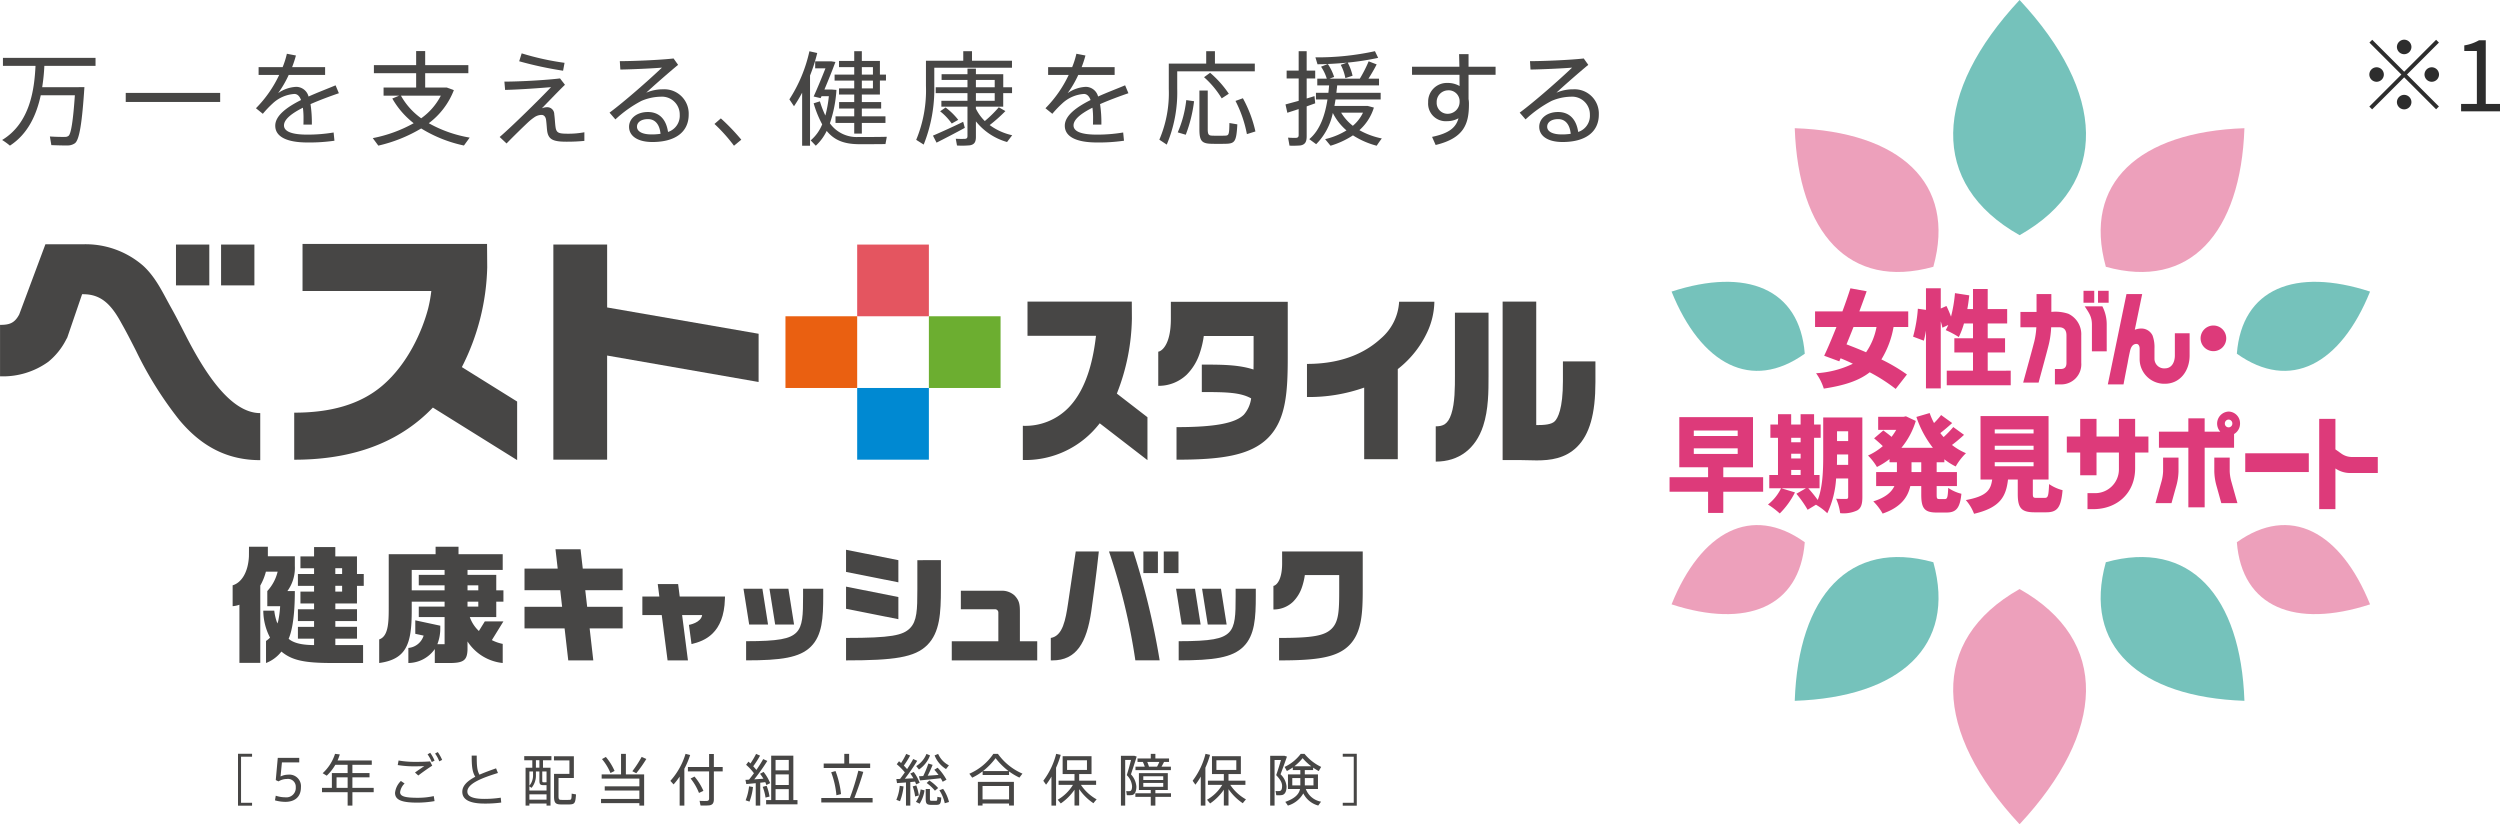 <svg xmlns="http://www.w3.org/2000/svg" width="516.567" height="170.308" viewBox="0 0 516.567 170.308">
  <g id="Group_18333" data-name="Group 18333" transform="translate(-130.269 -1569.272)">
    <path id="Path_20738" data-name="Path 20738" d="M-5.55-11.8a1.511,1.511,0,0,0,1.5-1.5,1.511,1.511,0,0,0-1.5-1.5,1.511,1.511,0,0,0-1.5,1.5A1.511,1.511,0,0,0-5.55-11.8Zm0,3.62-6.6-6.6-.58.58,6.6,6.6L-12.75-.98l.58.58,6.62-6.62,6.6,6.6L1.63-1l-6.6-6.6,6.6-6.6-.58-.58Zm-4.2.58a1.511,1.511,0,0,0-1.5-1.5,1.511,1.511,0,0,0-1.5,1.5,1.511,1.511,0,0,0,1.5,1.5A1.511,1.511,0,0,0-9.75-7.6Zm8.4,0A1.511,1.511,0,0,0,.15-6.1a1.511,1.511,0,0,0,1.5-1.5A1.511,1.511,0,0,0,.15-9.1,1.511,1.511,0,0,0-1.35-7.6Zm-4.2,4.2a1.511,1.511,0,0,0-1.5,1.5A1.511,1.511,0,0,0-5.55-.4a1.511,1.511,0,0,0,1.5-1.5A1.511,1.511,0,0,0-5.55-3.4ZM6.21,0h8.04V-1.52H11.31V-14.68H9.91a8.832,8.832,0,0,1-3.04,1.06v1.16h2.6V-1.52H6.21Z" transform="translate(632.586 1592.272)" fill="#2d2d2d"/>
    <g id="Group_9673" data-name="Group 9673" transform="translate(130.269 1569.272)">
      <g id="Group_9669" data-name="Group 9669" transform="translate(0 10.555)">
        <g id="Group_9653" data-name="Group 9653" transform="translate(0.436)">
          <path id="Path_14073" data-name="Path 14073" d="M131.757,372.742h1.166c-.466,7.071-1,10.891-1.973,11.594a2.587,2.587,0,0,1-1.594.449c-.743.019-2.313-.026-3.267-.065l-.3-1.785c.913.063,2.42.107,3.121.085a1.121,1.121,0,0,0,.722-.214c.531-.4.955-3.121,1.317-8.387H123.9c-.847,3.908-2.567,7.943-6.37,10.406a14.016,14.016,0,0,0-1.612-1.167c5.837-3.525,6.667-10.6,6.9-15.311h-6.731v-1.655h19.132v1.655H124.644a39.282,39.282,0,0,1-.447,4.4h7.56Z" transform="translate(-115.916 -365.288)" fill="#474645"/>
          <path id="Path_14074" data-name="Path 14074" d="M154.333,372.049v1.87H134.82v-1.87Z" transform="translate(-109.276 -363.406)" fill="#474645"/>
          <path id="Path_14075" data-name="Path 14075" d="M171.867,374.216c-1.8.616-3.929,1.4-5.86,2.251a25.888,25.888,0,0,1,.276,4.227H164.54c.019-.362.019-.659.019-.976a16.781,16.781,0,0,0-.126-2.507c-2.23,1.123-3.908,2.376-3.908,3.652,0,1.228,1.53,1.907,4.821,1.907a32.691,32.691,0,0,0,5.436-.44l.17,1.7a36.189,36.189,0,0,1-5.586.363c-4.225,0-6.645-1.17-6.645-3.465,0-2.1,2.42-3.844,5.329-5.306-.319-.85-.786-1.253-1.378-1.253a7.251,7.251,0,0,0-4.525,2,21.8,21.8,0,0,0-1.994,2.1l-1.423-1.149a24.625,24.625,0,0,0,4.8-6.878H155.28V368.82h4.97a17.773,17.773,0,0,0,.872-2.758l1.869.359a21.391,21.391,0,0,1-.786,2.4h6.817v1.617H161.5a21.24,21.24,0,0,1-2.188,3.758,7.084,7.084,0,0,1,3.715-1.295A2.64,2.64,0,0,1,165.6,374.9c1.932-.869,3.969-1.635,5.585-2.315Z" transform="translate(-102.282 -365.509)" fill="#474645"/>
          <path id="Path_14076" data-name="Path 14076" d="M192.621,383.531l-1.19,1.636a27.858,27.858,0,0,1-8.833-3.527,30.627,30.627,0,0,1-8.855,3.548l-1.146-1.551a28.481,28.481,0,0,0,8.451-3.08,17.465,17.465,0,0,1-4.416-5.1l1.423-.593h-3.228V373.19h6.731v-2.973h-8.728v-1.657h8.728v-2.908h1.867v2.908h8.92v1.657h-8.92v2.973h4.482l1.444.532a15.5,15.5,0,0,1-5.182,6.836A26.17,26.17,0,0,0,192.621,383.531ZM182.6,379.539a13.065,13.065,0,0,0,4.057-4.67h-8.24A14.406,14.406,0,0,0,182.6,379.539Z" transform="translate(-96.007 -365.653)" fill="#474645"/>
          <path id="Path_14077" data-name="Path 14077" d="M204.471,371.18l1.018,1.315c-1.528,1.485-3.547,3.612-4.778,4.865a3.108,3.108,0,0,1,1.059-.231,1.451,1.451,0,0,1,1.509,1.462c.128.893.149,1.847.254,2.57.17,1.336.68,1.445,2.739,1.445a17.9,17.9,0,0,0,3.229-.3v1.782a36.615,36.615,0,0,1-3.7.169c-2.655,0-3.632-.422-3.948-1.977-.107-.547-.128-1.485-.257-2.461-.084-.764-.488-1.1-.955-1.1a2.7,2.7,0,0,0-1.507.511,10.846,10.846,0,0,0-1.127.886c-1.1,1.022-3.375,3.25-4.585,4.505L192,383.285c2.632-2.251,8.683-8.241,10.617-10.3-2.25.19-6.348.492-9.493.573l-.149-1.717C196.313,371.841,201.751,371.518,204.471,371.18ZM196.547,366a55.059,55.059,0,0,0,8.856,1.957l-.3,1.632a76.328,76.328,0,0,1-9.07-1.953Z" transform="translate(-89.19 -365.532)" fill="#474645"/>
          <path id="Path_14078" data-name="Path 14078" d="M222.033,366.784l.931,1.316c-1.973,1.638-4.948,4.227-6.579,5.754a8.61,8.61,0,0,1,3.5-.7,5.026,5.026,0,0,1,5.27,5.224c0,3.546-2.7,5.666-7.5,5.666-3.059,0-4.821-1.251-4.821-3.14,0-1.743,1.616-3.059,3.889-3.059,2.442,0,3.8,1.617,4.162,4.123a3.513,3.513,0,0,0,2.419-3.55,3.682,3.682,0,0,0-3.948-3.736,10.6,10.6,0,0,0-3.973.87,24.4,24.4,0,0,0-5.371,3.823l-1.211-1.4c3.163-2.339,8.389-6.968,10.83-9.3-1.994.172-6.244.361-8.6.4l-.107-1.739C213.749,367.338,219.27,367.1,222.033,366.784Zm-5.289,12.529c-1.38,0-2.273.636-2.273,1.571s1,1.593,3.015,1.593a12.009,12.009,0,0,0,1.848-.128C219.166,380.546,218.316,379.313,216.745,379.313Z" transform="translate(-83.289 -365.256)" fill="#474645"/>
          <path id="Path_14079" data-name="Path 14079" d="M226.165,375.945a43.039,43.039,0,0,1,4.225,4.4l-1.511,1.251a32.956,32.956,0,0,0-4.033-4.5Z" transform="translate(-77.654 -362.038)" fill="#474645"/>
          <path id="Path_14080" data-name="Path 14080" d="M240.569,385.206h-1.634v-10.96a29.859,29.859,0,0,1-1.68,2.8l-.953-1.424a30.291,30.291,0,0,0,4.138-9.936l1.616.361a34.059,34.059,0,0,1-1.488,4.651Zm3.163-6.244a24.206,24.206,0,0,0,.723-3.992h-1.508l-.191.4-1.442-.339c.655-1.422,1.655-3.823,2.442-5.819H241.63v-1.446h3.335l.851.132c-.616,1.673-1.509,3.882-2.273,5.691h1.466l1.016.081a26.226,26.226,0,0,1-1.355,6.9,6.783,6.783,0,0,0,5.986,2.825c.934.019,4.8,0,5.775-.043l-.276,1.508c-.977.022-4.755.039-5.775.022-2.763-.062-4.778-.788-6.37-2.74a9.976,9.976,0,0,1-2.253,3.059L240.7,384.1a8.536,8.536,0,0,0,2.38-3.311,21.915,21.915,0,0,1-1.762-4.352l1.29-.405A20.282,20.282,0,0,0,243.732,378.962Zm5.97.172V377.52h-3.123v-1.34H249.7v-1.549h-3.144v-1.274H249.7v-1.616h-4.056v-1.234H249.7v-1.549h-3.144v-1.273H249.7v-2.017h1.572v2.017h3.735v2.821h1.253v1.234h-1.253v2.89h-3.735v1.549h3.992v1.34h-3.992v1.613h4.882v1.358h-4.882V382.7H249.7v-2.208h-3.867v-1.358Zm3.863-8.626v-1.549h-2.292v1.549Zm-2.292,1.234v1.616h2.292v-1.616Z" transform="translate(-73.63 -365.648)" fill="#474645"/>
          <path id="Path_14081" data-name="Path 14081" d="M259.432,367.643h5.986v-1.975h1.807v1.975h8.26v1.445H259.432V372.8a30.861,30.861,0,0,1-2.19,12.168l-1.547-.98a26.713,26.713,0,0,0,2.015-11.167v-5.182h1.723Zm5.966,12.615.341,1.253c-1.742.957-4.354,2.312-5.84,3.057l-.743-1.446C260.684,382.468,263.55,381.17,265.4,380.259Zm8.728-2.211a31.663,31.663,0,0,1-3.247,2.89,12.327,12.327,0,0,0,4.65,2.1l-1.062,1.4a12.643,12.643,0,0,1-6.436-4.266v3.207c0,1-.274,1.57-1.232,1.739a17.109,17.109,0,0,1-2.674.044l-.254-1.4a18.549,18.549,0,0,0,1.869.023c.443-.023.549-.231.549-.6v-6.051h-5.392v-1.209h5.392v-1.593h-6.56V373.12h6.56v-1.505h-5.35v-1.189h5.35v-1.147h1.743v1.147h5.65v2.694H275.5v1.213h-1.826v2.8h-5.65v.405a9.417,9.417,0,0,0,1.846,2.567,24.267,24.267,0,0,0,2.89-2.847Zm-12.359-.742a13.533,13.533,0,0,1,2.613,2.55l-1.341.762a11.912,11.912,0,0,0-2.4-2.527Zm10.149-4.186v-1.505H268.03v1.505Zm-3.886,1.213v1.593h3.886v-1.593Z" transform="translate(-66.819 -365.648)" fill="#474645"/>
          <path id="Path_14082" data-name="Path 14082" d="M292.6,374.216c-1.8.616-3.931,1.4-5.86,2.251a25.91,25.91,0,0,1,.274,4.227h-1.74c.02-.362.02-.659.02-.976a16.956,16.956,0,0,0-.126-2.507c-2.23,1.123-3.908,2.376-3.908,3.652,0,1.228,1.528,1.907,4.82,1.907a32.679,32.679,0,0,0,5.436-.44l.17,1.7a36.175,36.175,0,0,1-5.586.363c-4.225,0-6.644-1.17-6.644-3.465,0-2.1,2.419-3.844,5.328-5.306-.318-.85-.786-1.253-1.38-1.253a7.241,7.241,0,0,0-4.523,2,21.639,21.639,0,0,0-2,2.1l-1.423-1.149a24.657,24.657,0,0,0,4.8-6.878h-4.248V368.82h4.97a17.924,17.924,0,0,0,.872-2.758l1.869.359a21.379,21.379,0,0,1-.785,2.4h6.817v1.617h-7.518a21.228,21.228,0,0,1-2.189,3.758,7.1,7.1,0,0,1,3.717-1.295,2.635,2.635,0,0,1,2.569,1.995c1.934-.869,3.971-1.635,5.587-2.315Z" transform="translate(-59.875 -365.509)" fill="#474645"/>
          <path id="Path_14083" data-name="Path 14083" d="M296.569,368.24h5.987v-2.571h1.805v2.571h8.24v1.592H296.569v3.63a27.706,27.706,0,0,1-2.166,11.511l-1.53-1.018a24.408,24.408,0,0,0,1.953-10.471V368.24h1.743Zm3.481,7.77a29.051,29.051,0,0,1-1.717,6.925l-1.658-.49a23.109,23.109,0,0,0,1.762-6.668Zm2.825-2.208v8.008c0,1.1.211,1.294.955,1.313.678.026,1.849.026,2.57,0,.846-.019.912-.168.953-2.612l1.636.278c-.191,3.587-.511,3.97-2.42,4.015-.872.021-2.145.021-2.911,0-2-.045-2.505-.577-2.505-2.994V373.8Zm.488-3.671a21.5,21.5,0,0,1,3.865,4.33l-1.467.958a19.053,19.053,0,0,0-3.65-4.375Zm6.775,5.263a25.856,25.856,0,0,1,2.589,6.86l-1.761.553a25.17,25.17,0,0,0-2.358-6.86Z" transform="translate(-53.759 -365.648)" fill="#474645"/>
          <path id="Path_14084" data-name="Path 14084" d="M314.889,375.927V371.3H312.4v-1.615h2.486v-4.013h1.654v4.013h1.763V371.3h-1.763v4.143c.6-.173,1.147-.342,1.616-.493l.147,1.491c-.531.191-1.124.4-1.763.636v6.156c0,1.1-.274,1.743-1.315,1.915a18.211,18.211,0,0,1-2.231.041l-.3-1.658a16.338,16.338,0,0,0,1.678.044c.424-.044.511-.257.511-.616v-5.332c-.872.3-1.7.553-2.338.766l-.382-1.717C312.849,376.475,313.849,376.223,314.889,375.927Zm17.178,7.771c-.467.616-.765,1.061-1.063,1.508a17.088,17.088,0,0,1-4.9-2.146,17.509,17.509,0,0,1-4.632,2.146l-1.123-1.361a14.886,14.886,0,0,0,4.416-1.805,11.662,11.662,0,0,1-2.823-3.608,12.718,12.718,0,0,1-3.442,6.455l-1.423-1.042c2.294-1.912,3.293-5.159,3.76-8.2h-2.38v-1.38h2.57c.064-.534.107-1.043.147-1.53h-2.442v-1.382H320.7a9.406,9.406,0,0,0-1.188-2.481l1.4-.554a10.27,10.27,0,0,1,1.3,2.676l-.978.359h6.285a26.976,26.976,0,0,0,1.827-3.589L331,368.4c-.423.851-1.038,1.915-1.7,2.954h2.189v1.382h-8.645c-.042.486-.105,1-.166,1.53h9.151v1.38h-9.322c-.084.447-.147.889-.232,1.336h6.879l1.274.339a10.3,10.3,0,0,1-2.994,4.67A15.774,15.774,0,0,0,332.068,383.7Zm-7.221-15.653c-2.121.195-4.29.323-6.073.323l-.426-1.424a55.488,55.488,0,0,0,12.3-1.276l.659,1.382a55.968,55.968,0,0,1-6.285.977,10.5,10.5,0,0,1,1,2.719l-1.488.486a9.555,9.555,0,0,0-.955-2.74Zm1.232,13.04a8.1,8.1,0,0,0,2.1-2.715h-4.521A10.2,10.2,0,0,0,326.079,381.085Z" transform="translate(-46.982 -365.648)" fill="#474645"/>
          <path id="Path_14085" data-name="Path 14085" d="M341.3,368.717c-.021-.938-.042-1.827-.063-2.593h1.955v2.593h5.585v1.674h-5.585V375.4a5.474,5.474,0,0,1,.081,1.042c0,4.12-1.018,7.028-6.879,8.451l-.742-1.677c3.569-.742,4.948-1.957,5.458-3.846a4.767,4.767,0,0,1-2.357.6,3.635,3.635,0,0,1-3.908-3.906,3.859,3.859,0,0,1,3.992-3.992,4.891,4.891,0,0,1,2.505.637c-.02-.743-.02-1.528-.02-2.316h-9.81v-1.674Zm-2.42,4.885a2.386,2.386,0,0,0-2.273,2.461,2.251,2.251,0,0,0,2.378,2.38A2.464,2.464,0,0,0,341.344,376v-.234A2.26,2.26,0,0,0,338.882,373.6Z" transform="translate(-40.186 -365.488)" fill="#474645"/>
          <path id="Path_14086" data-name="Path 14086" d="M361.213,366.784l.932,1.316c-1.973,1.638-4.947,4.227-6.581,5.754a8.615,8.615,0,0,1,3.5-.7,5.02,5.02,0,0,1,5.263,5.224c0,3.546-2.7,5.666-7.494,5.666-3.057,0-4.82-1.251-4.82-3.14,0-1.743,1.615-3.059,3.886-3.059,2.442,0,3.8,1.617,4.163,4.123a3.513,3.513,0,0,0,2.419-3.55,3.682,3.682,0,0,0-3.948-3.736,10.586,10.586,0,0,0-3.97.87,24.349,24.349,0,0,0-5.374,3.823l-1.212-1.4c3.166-2.339,8.391-6.968,10.832-9.3-2,.172-6.243.361-8.6.4l-.105-1.739C352.931,367.338,358.452,367.1,361.213,366.784Zm-5.289,12.529c-1.38,0-2.27.636-2.27,1.571s1,1.593,3.013,1.593a12.022,12.022,0,0,0,1.849-.128C358.345,380.546,357.5,379.313,355.924,379.313Z" transform="translate(-34.402 -365.256)" fill="#474645"/>
        </g>
        <g id="Group_9658" data-name="Group 9658" transform="translate(0 39.855)">
          <g id="Group_9657" data-name="Group 9657">
            <g id="Group_9655" data-name="Group 9655">
              <g id="Group_9654" data-name="Group 9654">
                <path id="Path_14087" data-name="Path 14087" d="M200.462,400.037l-.036-4.828H162.3v9.722h26.61a28.718,28.718,0,0,1-.65,3.6c-1.2,4.6-4.194,11.487-9.514,15.991-4.588,3.883-10.684,5.545-18.165,5.545v9.721c10.571,0,19.366-2.682,26.14-8.417a34.319,34.319,0,0,0,2.511-2.357l17.412,10.855v-12.1l-11.421-7.117A47.753,47.753,0,0,0,200.462,400.037Z" transform="translate(-99.789 -395.209)" fill="#474645"/>
                <path id="Path_14088" data-name="Path 14088" d="M242.622,413.732l-31.3-5.437v-13H200.209v44.449h11.109V418.232l31.3,5.466Z" transform="translate(-85.871 -395.177)" fill="#474645"/>
                <path id="Path_14089" data-name="Path 14089" d="M153.862,413.886c-1-1.953-1.938-3.8-2.9-5.512-.168-.3-.334-.6-.5-.908-1.324-2.4-2.827-5.574-5.363-7.841a18.144,18.144,0,0,0-12.5-4.366h-7.626l-5.41,14.5-.072.13c-.947,1.709-2.027,2.02-3.89,2.02v10.628a16.012,16.012,0,0,0,9.964-2.994,14.143,14.143,0,0,0,3.725-4.65l.2-.357,3.066-8.96h.254c3.528,0,5.621,1.965,7.622,5.531.181.319.355.643.534.959.876,1.561,1.777,3.328,2.732,5.2a76.623,76.623,0,0,0,8.868,14.2c4.863,5.873,10.364,8.394,16.8,8.394v-9.72C163.076,430.138,157.653,421.319,153.862,413.886Z" transform="translate(-115.593 -395.191)" fill="#474645"/>
                <rect id="Rectangle_2829" data-name="Rectangle 2829" width="6.885" height="8.436" transform="translate(36.362 0.122)" fill="#474645"/>
                <rect id="Rectangle_2830" data-name="Rectangle 2830" width="6.886" height="8.436" transform="translate(45.679 0.122)" fill="#474645"/>
              </g>
            </g>
            <g id="Group_9656" data-name="Group 9656" transform="translate(211.348 11.911)">
              <path id="Path_14090" data-name="Path 14090" d="M294.534,407.536l-.02-3.512h-21.55v7.066h14.152c-.478,4.067-1.639,10.728-5.7,14.875A12.5,12.5,0,0,1,272,429.686v7.064a19.3,19.3,0,0,0,14.353-5.824,21.838,21.838,0,0,0,1.532-1.759l9.863,7.612v-8.867l-6.323-4.882A43.794,43.794,0,0,0,294.534,407.536Z" transform="translate(-272.002 -404.024)" fill="#474645"/>
              <path id="Path_14091" data-name="Path 14091" d="M330.718,411.637c-2.5,2.293-7.075,5.252-15.269,5.252v6.839a34.058,34.058,0,0,0,11.821-1.946v14.792h6.943V417.958c.459-.359.888-.719,1.27-1.074a20.716,20.716,0,0,0,4.739-6.387,15.476,15.476,0,0,0,1.55-6.451h-7.285A10.755,10.755,0,0,1,330.718,411.637Z" transform="translate(-256.741 -404.016)" fill="#474645"/>
              <path id="Path_14092" data-name="Path 14092" d="M339.107,418.639c0,2.552,0,5.728-.75,8.012-.7,2.132-1.712,2.551-3.217,2.551v7.289c4.756,0,8.239-2.617,9.8-7.371,1.108-3.374,1.108-7.186,1.108-10.253V405.71h-6.944Z" transform="translate(-249.825 -403.432)" fill="#474645"/>
              <path id="Path_14093" data-name="Path 14093" d="M357.827,416.373v4.065c0,5.773-1.067,7.69-1.7,8.32-.659.649-2.055.789-3.816.782V404.024h-6.944v32.738h3.471c.572,0,1.145.019,1.755.035.58.018,1.186.036,1.812.036,2.788,0,5.879-.365,8.329-2.781,2.6-2.569,3.809-6.822,3.809-13.39v-4.29Z" transform="translate(-246.233 -404.024)" fill="#474645"/>
              <path id="Path_14094" data-name="Path 14094" d="M295.312,407.585c0,5.751-2.186,6.768-2.605,6.768v7.064a8.4,8.4,0,0,0,5.856-2.284,11.154,11.154,0,0,0,2.711-4.447,19.183,19.183,0,0,0,.843-3.57h10.291v4.461c0,.874-.007,1.69-.02,2.467-3.124-1.013-6.639-1.015-10.68-1.015V422.7c5.086,0,7.974.069,10.193,1.31a6.424,6.424,0,0,1-1.493,3.354c-1.73,1.735-5.813,2.586-13.927,2.586v6.725c8.9,0,15.173-.753,18.918-4.509,3.767-3.785,4.067-9.6,4.067-16.814v-11.3H295.312Z" transform="translate(-264.729 -404.013)" fill="#474645"/>
            </g>
            <rect id="Rectangle_2831" data-name="Rectangle 2831" width="14.815" height="14.814" transform="translate(177.116 29.757)" fill="#0089d2"/>
            <rect id="Rectangle_2832" data-name="Rectangle 2832" width="14.818" height="14.818" transform="translate(162.298 14.939)" fill="#ea6011"/>
            <rect id="Rectangle_2833" data-name="Rectangle 2833" width="14.814" height="14.818" transform="translate(191.931 14.939)" fill="#6cae30"/>
            <rect id="Rectangle_2834" data-name="Rectangle 2834" width="14.815" height="14.814" transform="translate(177.116 0.125)" fill="#e45560"/>
          </g>
        </g>
        <g id="Group_9666" data-name="Group 9666" transform="translate(48.069 102.419)">
          <path id="Path_14095" data-name="Path 14095" d="M275.21,453.01c.02-1.943-.12-2.677-1.119-3.743a3.894,3.894,0,0,0-2.871-.958h-8.21v3.82h7.073a.673.673,0,0,1,.674.673v5.937h-9.624V462.7h17.658v-3.959H275.21Z" transform="translate(-112.541 -439.216)" fill="#474645"/>
          <path id="Path_14096" data-name="Path 14096" d="M312.117,444.74c0,3.967-1.508,4.669-1.8,4.669v4.875a5.794,5.794,0,0,0,4.04-1.578,7.745,7.745,0,0,0,1.873-3.068,13.694,13.694,0,0,0,.58-2.459h7.1v3.077c0,4.156-.068,6.51-1.534,7.978s-3.862,1.935-10.89,1.935v4.639c7.577,0,11.9-.523,14.481-3.113,2.6-2.609,2.806-6.62,2.806-11.6V442.3h-16.66Z" transform="translate(-95.264 -441.325)" fill="#474645"/>
          <g id="Group_9660" data-name="Group 9660" transform="translate(126.746 0.622)">
            <g id="Group_9659" data-name="Group 9659" transform="translate(0 2.151)">
              <path id="Path_14097" data-name="Path 14097" d="M259.7,443.632v6.089c0,4.156-.066,6.513-1.532,7.978s-3.862,2-13.2,2v4.639c9.884,0,14.21-.588,16.792-3.18,2.6-2.608,2.808-6.62,2.808-11.6v-5.933Z" transform="translate(-244.966 -443.632)" fill="#474645"/>
            </g>
            <path id="Path_14098" data-name="Path 14098" d="M244.966,442.04l10.812,2.15v4.578l-10.812-2.152Z" transform="translate(-244.966 -442.04)" fill="#474645"/>
            <path id="Path_14099" data-name="Path 14099" d="M244.966,447.677l10.812,2.151v4.578l-10.812-2.151Z" transform="translate(-244.966 -440.06)" fill="#474645"/>
          </g>
          <path id="Path_14100" data-name="Path 14100" d="M221.539,449.861l-.328-2.574H217l.331,2.574h-3.511v3.823h4.005l1.207,9.374h4.209l-1.207-9.374h4.142c-.249,1.632-2.734,2.031-2.734,2.031l.535,3.967c2.709-.631,6.7-2.2,6.9-9.314l.018-.507Z" transform="translate(-129.161 -439.575)" fill="#474645"/>
          <g id="Group_9661" data-name="Group 9661" transform="translate(169.054 0.979)">
            <rect id="Rectangle_2835" data-name="Rectangle 2835" width="3.044" height="4.461" transform="translate(23.34)" fill="#474645"/>
            <path id="Path_14101" data-name="Path 14101" d="M279.841,453.034c-.495,3.262-1.065,6.731-3.565,7.135v4.639h.339c4.952,0,7.078-3.659,8.025-10.159S286.2,442.3,286.2,442.3h-4.769S280.335,449.773,279.841,453.034Z" transform="translate(-276.276 -442.305)" fill="#474645"/>
            <rect id="Rectangle_2836" data-name="Rectangle 2836" width="3" height="4.461" transform="translate(19.132)" fill="#474645"/>
            <path id="Path_14102" data-name="Path 14102" d="M285.175,442.3H290.2a155.2,155.2,0,0,1,5.444,22.5h-5.021A127.39,127.39,0,0,0,285.175,442.3Z" transform="translate(-273.15 -442.305)" fill="#474645"/>
          </g>
          <path id="Path_14103" data-name="Path 14103" d="M220.881,459.1" transform="translate(-126.68 -435.427)" fill="#474645"/>
          <g id="Group_9663" data-name="Group 9663" transform="translate(105.556 8.679)">
            <g id="Group_9662" data-name="Group 9662" transform="translate(0.54)">
              <path id="Path_14104" data-name="Path 14104" d="M241.453,448v1.646c0,3.74-.061,6.075-1.378,7.394s-3.689,1.8-10.391,1.8v3.959c7.193,0,11.084-.53,13.408-2.863,2.34-2.346,2.527-5.956,2.527-10.434V448Z" transform="translate(-229.684 -448.003)" fill="#474645"/>
            </g>
            <path id="Path_14105" data-name="Path 14105" d="M229.284,448l1.175,7.393h3.9L233.19,448Z" transform="translate(-229.284 -448.003)" fill="#474645"/>
            <path id="Path_14106" data-name="Path 14106" d="M233.258,448l1.176,7.393h3.906L237.166,448Z" transform="translate(-227.889 -448.003)" fill="#474645"/>
          </g>
          <g id="Group_9665" data-name="Group 9665" transform="translate(194.938 8.679)">
            <g id="Group_9664" data-name="Group 9664" transform="translate(0.542)">
              <path id="Path_14107" data-name="Path 14107" d="M307.6,448v1.646c0,3.74-.058,6.075-1.376,7.394s-3.69,1.8-10.391,1.8v3.959c7.191,0,11.084-.53,13.41-2.863s2.524-5.956,2.524-10.434V448Z" transform="translate(-295.833 -448.003)" fill="#474645"/>
            </g>
            <path id="Path_14108" data-name="Path 14108" d="M295.432,448,296.6,455.4h3.907L299.338,448Z" transform="translate(-295.432 -448.003)" fill="#474645"/>
            <path id="Path_14109" data-name="Path 14109" d="M299.408,448l1.175,7.393h3.9L303.314,448Z" transform="translate(-294.035 -448.003)" fill="#474645"/>
          </g>
          <path id="Path_14110" data-name="Path 14110" d="M197.767,456.109v-3.188h1.481V450.58h-1.481v-3.188H191.83v-1.03H199.1v-3.251h-9.132v-1.53h-4.736v1.53h-9.684v10.116c0,3.467.1,6.8-1.972,7.5V465.6c5.635-.781,6.725-3.916,6.725-10.815v-1.865h6.79v1.03h-5.335v2.158h5.335v5.6H185.6a8.943,8.943,0,0,0,.6-3.416v-.4l-5.164-1.111v2.786l1.723.37a3.63,3.63,0,0,1-3.154,2.549V465.6a6.767,6.767,0,0,0,5.462-2.885V465.6h2.6c3.273.05,4.079-.465,4.159-2.736v-1.722A9.844,9.844,0,0,0,199.1,465.6V461.65a8.69,8.69,0,0,1-2.242-.782l2.389-3.87h-3.843l-1.228,1.989a7.2,7.2,0,0,1-1.874-2.877Zm-3.711-6.559v1.03H191.83v-1.03ZM180.3,450.58v-4.217h6.79v1.03h-5.335v2.158h5.335v1.03Zm11.528,3.371v-1.03h2.227v1.03Z" transform="translate(-143.295 -441.579)" fill="#474645"/>
          <path id="Path_14111" data-name="Path 14111" d="M176.86,453.3v-3.642h1.4v-2.447h-1.4v-3.639h-4.478v-1.924h-4.389v1.924h-2.816v2.447h2.816v1.192h-3.338v2.447h3.338v1.195h-2.816V453.3h2.816v1.192h-3.338v2.448h3.338v1.19h-3.338v2.448h3.338V461.9c-1.516-.015-3.69-.135-5.054-1.139-.07-.053-.134-.111-.2-.166l.008-.018c1.192-2.765,1.273-7.776,1.273-9.843h-1.54a8.086,8.086,0,0,0,1.54-5.166v-2.029h-5.574V441.58h-3.9s-.005,1.874-.015,2.046c-.184,3.308-1.572,5.388-3.363,5.923v4.308a4.827,4.827,0,0,0,1.4-.3v12.019h4.31v-15.98a11.787,11.787,0,0,0,1.165-2.874h2.424a9.049,9.049,0,0,1-2.138,4.013v3.124h2.654a20.2,20.2,0,0,1-.4,3.074c-.031.109-.093.29-.169.5a10.876,10.876,0,0,1-.646-2.648H157.5a12.189,12.189,0,0,0,1.394,5.57,5.241,5.241,0,0,1-.83.693V465.6a7.352,7.352,0,0,0,3.18-2.362c2.105,1.739,4.511,2.362,10.4,2.362h6.475v-3.7h-5.732v-1.326h4.478v-2.448h-4.478v-1.19h4.478v-2.448h-4.478V453.3Zm-8.666,8.6h0Zm4.188-15.885h1.407v1.192h-1.407Zm0,3.639h1.407v1.195h-1.407Z" transform="translate(-151.167 -441.58)" fill="#474645"/>
          <path id="Path_14112" data-name="Path 14112" d="M216.074,450.422v-4.462h-8.236l-.458-3.992H202.2l.457,3.992H195.8v4.462h7.378l.392,3.434H195.8v4.458h8.282l.758,6.611h5.172l-.755-6.611h6.822v-4.458h-7.333l-.395-3.434Z" transform="translate(-135.491 -441.443)" fill="#474645"/>
        </g>
        <g id="Group_9668" data-name="Group 9668" transform="translate(49.178 144.846)">
          <g id="Group_9667" data-name="Group 9667">
            <path id="Path_14113" data-name="Path 14113" d="M151.987,473.274h2.905v.605h-2.277V483.4h2.277v.6h-2.905Z" transform="translate(-151.987 -472.925)" fill="#474645"/>
            <path id="Path_14114" data-name="Path 14114" d="M160.357,477.369a2.391,2.391,0,0,1,2.648,2.6c0,2.044-1.324,3.017-3.23,3.017a8.118,8.118,0,0,1-2.136-.311l.163-.963a6.253,6.253,0,0,0,1.973.334,1.942,1.942,0,0,0,2.161-2.089,1.61,1.61,0,0,0-1.835-1.7,3.358,3.358,0,0,0-1.731.5l-.568-.269.416-4.585h4.438v.928H159.08l-.29,2.916A3.542,3.542,0,0,1,160.357,477.369Z" transform="translate(-150.001 -472.702)" fill="#474645"/>
            <path id="Path_14115" data-name="Path 14115" d="M171.114,481.213v2.763h-.986v-2.763h-5.3v-.9h2.043v-3.053h3.254v-1.707h-2.544a9.842,9.842,0,0,1-1.776,2.242l-.838-.512a9.167,9.167,0,0,0,2.557-4l.985.116a11.087,11.087,0,0,1-.463,1.254h7.071v.9h-4.005v1.707h3.54v.87h-3.54v2.182h4.4v.9Zm-.986-.9v-2.182h-2.29v2.182Z" transform="translate(-147.475 -472.919)" fill="#474645"/>
            <path id="Path_14116" data-name="Path 14116" d="M176,481.436a4.014,4.014,0,0,1,1.209-2.451l.765.521a3.07,3.07,0,0,0-.928,1.792c0,.892,1.09,1.161,3.656,1.161a15.277,15.277,0,0,0,3.3-.349l.163,1.034a20.575,20.575,0,0,1-3.52.315c-3.088,0-4.644-.478-4.644-2.011Zm4.144-6.4c1.107,0,2.162-.023,3.09-.095l.454.884c-.616.372-2.115,1.43-2.881,2.032l-.685-.618c.592-.428,1.462-1.022,1.917-1.322-.616.023-1.417.045-2.139.045a21.486,21.486,0,0,1-3.344-.266l.176-.942a18.861,18.861,0,0,0,3.4.281Zm3.125-1.871a7.925,7.925,0,0,1,.9,1.615l-.58.3a7.686,7.686,0,0,0-.87-1.6Zm1.557-.151a8.2,8.2,0,0,1,.905,1.616l-.593.3a6.542,6.542,0,0,0-.87-1.613Z" transform="translate(-143.552 -473.016)" fill="#474645"/>
            <path id="Path_14117" data-name="Path 14117" d="M193.648,477.15c-3.088.95-6.317,2.147-6.317,3.83,0,.978,1.022,1.523,3.566,1.523a22.344,22.344,0,0,0,3.332-.254l.1,1.008a24.729,24.729,0,0,1-3.435.211c-3.055,0-4.61-.8-4.61-2.439,0-1.277,1.092-2.263,2.684-3.1-.65-1.044-.743-2.265-.743-4.379h1.043c0,1.978.057,3.116.569,3.948,1.047-.462,2.231-.89,3.425-1.311Z" transform="translate(-139.939 -472.829)" fill="#474645"/>
            <path id="Path_14118" data-name="Path 14118" d="M196.821,483.426v.43h-.789v-7.829h1.393v-1.543h-1.67v-.846h5.618v.846h-1.74v1.543h1.554v7.829h-.822v-.43Zm3.544-2.682v-1.116h-.732c-.605-.023-.743-.221-.743-.986v-1.834h-.72v.812a3.93,3.93,0,0,1-.9,2.566l-.453-.3v.859Zm-2.789-3.147v-.789h-.755v2.935A3.25,3.25,0,0,0,197.576,477.6Zm2.789,5.028v-1.091h-3.544v1.091Zm-1.476-6.6v-1.543h-.72v1.543Zm.591,2.615c0,.336.038.395.232.395a4.572,4.572,0,0,0,.546,0h.107v-2.228h-.885Zm2.973-1.335h2.639v-2.789H201.9v-.857h4.112v4.5h-3.171v3.751c0,.651.115.757.58.766.408.012,1.116.012,1.581,0,.488-.009.532-.093.557-1.29l.895.153c-.118,1.847-.29,2.044-1.384,2.08-.523.011-1.286.011-1.739,0-1.127-.023-1.417-.326-1.417-1.7v-4.621Z" transform="translate(-136.613 -472.798)" fill="#474645"/>
            <path id="Path_14119" data-name="Path 14119" d="M215.42,482.6v-1.74h-7.155V480h7.155v-1.6h-7.793v-.862h4.005v-4.25h1v4.25h3.774v6.447h-.986v-.512H207.5V482.6Zm-6.922-8.674a11.723,11.723,0,0,1,1.8,2.893l-.847.428a11.2,11.2,0,0,0-1.755-2.88Zm8.362.419a26.806,26.806,0,0,1-2.078,2.948l-.813-.417a23.4,23.4,0,0,0,1.927-2.962Z" transform="translate(-132.488 -472.922)" fill="#474645"/>
            <path id="Path_14120" data-name="Path 14120" d="M220.994,483.98h-.974v-5.994a14.617,14.617,0,0,1-1.253,1.616l-.665-.732a14.7,14.7,0,0,0,3.135-5.586l.953.243a17.311,17.311,0,0,1-1.2,2.846ZM226.105,476v-2.684h.985V476h1.823v.916h-1.823v5.727c0,.742-.207,1.184-.949,1.288a14.684,14.684,0,0,1-1.812.024l-.191-.965a13.755,13.755,0,0,0,1.523.023c.347-.035.443-.209.443-.522v-5.575h-4.379V476Zm-3.02,1.974a11.883,11.883,0,0,1,1.845,2.959l-.916.432a11.449,11.449,0,0,0-1.73-2.986A8.692,8.692,0,0,0,223.085,477.976Z" transform="translate(-128.764 -472.922)" fill="#474645"/>
            <path id="Path_14121" data-name="Path 14121" d="M232.638,483.977h-.931v-4.633c-.718.066-1.439.139-1.95.184l-.174-.872c.211-.01.463-.022.743-.045.347-.428.684-.884,1.011-1.324a11.134,11.134,0,0,0-1.617-1.743l.48-.65c.138.116.278.244.416.373a16.787,16.787,0,0,0,1.165-1.976l.82.361a19.112,19.112,0,0,1-1.415,2.2c.242.255.462.511.653.755a25.59,25.59,0,0,0,1.412-2.242l.849.382a42.542,42.542,0,0,1-2.7,3.809c.638-.045,1.313-.093,1.892-.138a9.52,9.52,0,0,0-.695-1.013l.732-.395a9.533,9.533,0,0,1,1.358,2.323c-.327.165-.547.281-.77.4-.066-.186-.151-.4-.241-.605-.315.036-.674.084-1.034.116Zm-1.5-3.844a11.86,11.86,0,0,1-.719,3.019l-.8-.268a10.921,10.921,0,0,0,.707-2.889Zm2.824-.245a11.022,11.022,0,0,1,.6,2.219l-.827.219a9.955,9.955,0,0,0-.589-2.215C233.5,480.005,233.73,479.946,233.962,479.888Zm.938,2.95v-9.174h4.578v9.174h.858v.872h-6.482v-.872Zm3.636-6.154v-2.139h-2.731v2.139Zm0,3.042v-2.2h-2.731v2.2Zm0,3.112v-2.262h-2.731v2.262Z" transform="translate(-124.731 -472.919)" fill="#474645"/>
            <path id="Path_14122" data-name="Path 14122" d="M247.082,482.411a50.884,50.884,0,0,0,1.754-5.644l1.023.243c-.432,1.511-1.118,3.543-1.849,5.4h3.775v.916H241.18v-.916Zm-1.149-7.118v-2.009h1v2.009h4.346v.916h-9.6v-.916Zm-1.812,1.546a19.107,19.107,0,0,1,1.138,4.762c-.035.011-.907.231-.954.242a18.034,18.034,0,0,0-1.08-4.75Z" transform="translate(-120.658 -472.922)" fill="#474645"/>
            <path id="Path_14123" data-name="Path 14123" d="M255.545,483.977h-.895v-4.785c-.686.057-1.362.1-1.849.138l-.15-.836c.222-.011.476-.011.777-.034.335-.43.662-.894.988-1.348a12.327,12.327,0,0,0-1.673-1.682l.465-.616c.151.115.292.245.428.361a13.74,13.74,0,0,0,1.059-1.882l.811.347a19.68,19.68,0,0,1-1.3,2.07c.258.255.476.5.674.73.509-.777.963-1.511,1.263-2.09l.828.372a38.753,38.753,0,0,1-2.557,3.705c.6-.033,1.219-.068,1.766-.091a8,8,0,0,0-.638-.978l.7-.334a8.806,8.806,0,0,1,1.23,2.242l-.73.323c-.058-.177-.131-.361-.222-.569-.289.034-.627.058-.974.093Zm-1.4-3.961a11.562,11.562,0,0,1-.732,3.055l-.754-.29a9.323,9.323,0,0,0,.7-2.893Zm2.635-.211a9.188,9.188,0,0,1,.526,2.081l-.768.2a9.817,9.817,0,0,0-.5-2.077Zm1.7,1.023a6.829,6.829,0,0,1-1.009,2.753l-.766-.381a5.823,5.823,0,0,0,.976-2.567Zm1.139-7.222a6.1,6.1,0,0,1-2.288,2.915c-.035-.035-.058-.072-.569-.708a5.281,5.281,0,0,0,2.124-2.521Zm-1.407,4.261a19.526,19.526,0,0,0,1.058-2.589l.885.28a23.307,23.307,0,0,1-1.023,2.242c.742-.049,1.545-.107,2.24-.166-.253-.346-.547-.7-.869-1.066l.684-.419a11.385,11.385,0,0,1,1.832,2.476l-.788.428a6.791,6.791,0,0,0-.407-.73c-1.292.15-3.193.346-4.283.45l-.211-.858C257.573,477.9,257.88,477.892,258.212,477.866Zm1.385,2.684v1.985c0,.374.057.442.324.454h.872c.3-.012.327-.058.335-.824l.813.151c-.081,1.335-.242,1.5-1.07,1.509h-1.043c-.916-.023-1.1-.255-1.1-1.29V480.55Zm-.116-1.765a9.371,9.371,0,0,1,1.812,1.558l-.664.554a8.842,8.842,0,0,0-1.707-1.591Zm4.04-3.124-.6.766a5.826,5.826,0,0,1-2.357-2.821l.732-.315A4.86,4.86,0,0,0,263.522,475.661Zm-1.2,4.856a8.133,8.133,0,0,1,1.218,2.715c-.384.115-.626.186-.878.257a8.048,8.048,0,0,0-1.108-2.682Z" transform="translate(-116.628 -472.919)" fill="#474645"/>
            <path id="Path_14124" data-name="Path 14124" d="M272.028,477.66H266.57v-.767a12.2,12.2,0,0,1-2.159,1.313l-.593-.814a11.461,11.461,0,0,0,4.959-4.1h.953a12.175,12.175,0,0,0,5.063,4.078l-.626.822a13.351,13.351,0,0,1-2.139-1.276Zm-5.481,5.887v.418h-.963v-4.889h7.444v4.889h-1v-.418Zm5.481-.859v-2.765h-5.481v2.765Zm-.116-5.852a14.857,14.857,0,0,1-2.671-2.662,14.137,14.137,0,0,1-2.588,2.662Z" transform="translate(-112.706 -472.919)" fill="#474645"/>
            <path id="Path_14125" data-name="Path 14125" d="M277.767,483.98h-.954v-5.994a14.444,14.444,0,0,1-1.115,1.673l-.569-.812a15.489,15.489,0,0,0,2.661-5.563l.939.209a18.572,18.572,0,0,1-.962,2.658Zm8.384-1.289c-.29.324-.477.557-.662.8a11.026,11.026,0,0,1-2.95-2.913v3.389h-.963V480.7a10.944,10.944,0,0,1-2.835,2.835l-.638-.766a8.892,8.892,0,0,0,3.158-3.078h-2.973v-.861h3.288v-1.369h-2.451V473.77h5.97v3.694h-2.555v1.369h3.5v.861H282.9A9.319,9.319,0,0,0,286.151,482.69Zm-6.109-6.076h4.109v-2h-4.109Z" transform="translate(-108.733 -472.922)" fill="#474645"/>
            <path id="Path_14126" data-name="Path 14126" d="M287.88,474.545v9.432H287v-10.29h2.774l.477.153c-.337,1.161-.768,2.415-1.182,3.678a4.182,4.182,0,0,1,1.123,2.508c0,.839-.208,1.616-.858,1.767a5,5,0,0,1-1.115.023l-.128-.836a5.462,5.462,0,0,0,.72.011c.395-.058.489-.464.489-1.055a3.583,3.583,0,0,0-1.093-2.254c.347-1.115.65-2.2.882-3.136Zm5.285,9.432v-1.8h-3.182v-.754h3.182v-.674h-2.45v-3.485h5.97v3.485h-2.569v.674h3.229v.754h-3.229v1.8Zm-1.638-9.026h-1.1v-.707h2.74v-.953h.951v.953h2.823v.707h-1.034c-.139.292-.326.63-.522.978h1.939v.719h-7.317v-.719h1.918A8.053,8.053,0,0,0,291.527,474.95Zm4.216,2.963H291.62v.778h4.123Zm0,1.381H291.62v.8h4.123Zm-2.95-3.366h1.673a10.154,10.154,0,0,0,.474-.978h-2.508A7.111,7.111,0,0,1,292.793,475.929Z" transform="translate(-104.564 -472.919)" fill="#474645"/>
            <path id="Path_14127" data-name="Path 14127" d="M300.6,483.98h-.951v-5.994a14.459,14.459,0,0,1-1.115,1.673l-.569-.812a15.464,15.464,0,0,0,2.659-5.563l.94.209a18.43,18.43,0,0,1-.965,2.658Zm8.385-1.289c-.288.324-.474.557-.659.8a10.986,10.986,0,0,1-2.95-2.913v3.389h-.965V480.7a10.9,10.9,0,0,1-2.834,2.835l-.639-.766a8.86,8.86,0,0,0,3.158-3.078h-2.973v-.861h3.288v-1.369h-2.45V473.77h5.969v3.694h-2.554v1.369h3.494v.861h-3.136A9.322,9.322,0,0,0,308.984,482.69Zm-6.108-6.076h4.109v-2h-4.109Z" transform="translate(-100.712 -472.922)" fill="#474645"/>
            <path id="Path_14128" data-name="Path 14128" d="M312.6,473.687h.173l.513.161c-.395,1.153-.849,2.407-1.324,3.66a3.934,3.934,0,0,1,1.242,2.508c0,.849-.22,1.626-.928,1.777a5.047,5.047,0,0,1-1.2.035l-.139-.873a3.945,3.945,0,0,0,.813.013c.416-.058.532-.451.532-1.046,0-.659-.313-1.268-1.219-2.242.382-1.092.72-2.173.986-3.123h-1.323v9.418h-.905v-10.29H312.6Zm7.735,9.476-.581.8a4.844,4.844,0,0,1-3.089-2.509,5.4,5.4,0,0,1-3.181,2.521c-.22-.326-.382-.558-.546-.769,2-.707,2.834-1.58,3.052-2.658h-2.494v-3.02h2.552v-.893h-1.554V476.1a12.127,12.127,0,0,1-1.22.732l-.476-.85a8.8,8.8,0,0,0,3.332-2.694h.79a9.986,9.986,0,0,0,3.436,2.694l-.5.861a12.913,12.913,0,0,1-1.161-.708v.5h-1.72v.893h2.719v3.02h-2.511A4.135,4.135,0,0,0,320.333,483.163Zm-5.947-3.358h1.661v-1.52h-1.661Zm3.916-3.958a11.308,11.308,0,0,1-1.778-1.674,10.4,10.4,0,0,1-1.7,1.674Zm.463,3.958v-1.52h-1.789v1.52Z" transform="translate(-96.546 -472.919)" fill="#474645"/>
            <path id="Path_14129" data-name="Path 14129" d="M320.918,484v-.6h2.273v-9.522h-2.273v-.605h2.9V484Z" transform="translate(-92.649 -472.925)" fill="#474645"/>
          </g>
        </g>
      </g>
      <g id="Group_9672" data-name="Group 9672" transform="translate(344.977)">
        <g id="Group_9670" data-name="Group 9670" transform="translate(0 59.569)">
          <path id="Path_14130" data-name="Path 14130" d="M409.848,410a19.026,19.026,0,0,1-2.513,6.706,36.1,36.1,0,0,1,5.279,3.113l-2.327,2.984a34.944,34.944,0,0,0-5.363-3.44c-2.282,1.785-5.362,2.743-9.489,3.374a11.22,11.22,0,0,0-1.592-3.178,20.044,20.044,0,0,0,7.6-1.959c-.838-.415-1.7-.784-2.535-1.132l-.272.631-3.121-1.154c.776-1.634,1.655-3.723,2.534-5.944h-4.419v-3.223h5.655c.608-1.632,1.174-3.266,1.655-4.768l3.352.611c-.461,1.328-.985,2.743-1.509,4.158h10.1V410Zm-8.275,0c-.482,1.242-.985,2.461-1.445,3.593,1.255.478,2.639,1.023,4.043,1.632A13.447,13.447,0,0,0,406.328,410Z" transform="translate(-363.567 -402.008)" fill="#dd3a7a"/>
          <path id="Path_14131" data-name="Path 14131" d="M428.795,419.035v3.005H415.577v-3.005H421v-3.767h-3.854v-2.939H421V409.28h-1.865a16.675,16.675,0,0,1-1.069,2.809,18.03,18.03,0,0,0-2.7-1.438,9.9,9.9,0,0,0,.524-1.066l-1.215.566a12.789,12.789,0,0,0-.335-1.307v13.848h-3.059V410.74a21.007,21.007,0,0,1-.439,2.09L408.622,412a29.364,29.364,0,0,0,.985-5.77l1.676.24v-4.464h3.059v4.181l1.173-.522a22.62,22.62,0,0,1,.942,2.2,28.9,28.9,0,0,0,.818-4.855l2.954.457c-.105.958-.231,1.916-.4,2.831H421v-4.138h3.038V406.3h4.023v2.982H424.04v3.048h3.584v2.939H424.04v3.767Z" transform="translate(-358.303 -402.008)" fill="#dd3a7a"/>
          <path id="Path_14132" data-name="Path 14132" d="M437.606,417.267a4.151,4.151,0,0,1-4.294,4.463h-1.151v-3.18h1.151c.88,0,1.235-.392,1.235-1.284v-5.662c0-1.044-.459-1.677-1.508-1.677h-1.654a18.439,18.439,0,0,1-.565,3.854c-.651,2.527-1.362,5.052-2.032,7.578H425.6c.754-2.809,1.55-5.617,2.284-8.426a15.911,15.911,0,0,0,.439-3.005h-3.289V406.75h3.331v-3.679h3.059v3.679a8.363,8.363,0,0,1,3.519.392,4.675,4.675,0,0,1,2.661,4.463Zm2.681-12.411h-2.22v-2.461h2.22Zm2.578,10.037h-3.059v-5.508c0-1.677-.628-2.461-1.488-3.789h3.646a8.131,8.131,0,0,1,.9,3.789Zm.4-10.037h-2.2v-2.461h2.2Z" transform="translate(-352.537 -401.872)" fill="#dd3a7a"/>
          <path id="Path_14133" data-name="Path 14133" d="M455.3,415.589c0,3.135-1.947,5.835-5.112,5.835a5.1,5.1,0,0,1-5.214-5.073v-2.2c0-.414-.169-.958-.651-.958-.8,0-1.151.7-1.319,1.395-.189.827-.357,1.654-.5,2.5-.293,1.48-.586,2.982-.859,4.463H438.4l3.854-18.659H445.5l-1.527,7.38a3.622,3.622,0,0,1,1.445-.261,2.551,2.551,0,0,1,2.221,1.436,7.006,7.006,0,0,1,.4,2.7v2.2a2,2,0,0,0,2.158,1.894c1.446,0,2.054-1.328,2.054-2.657v-4.594H455.3Z" transform="translate(-347.844 -401.697)" fill="#dd3a7a"/>
          <path id="Path_14134" data-name="Path 14134" d="M455.235,407.7a2.65,2.65,0,1,1-2.65,2.65A2.658,2.658,0,0,1,455.235,407.7Z" transform="translate(-342.861 -400.01)" fill="#dd3a7a"/>
          <path id="Path_14135" data-name="Path 14135" d="M390.717,437.127h-8.233V441.5h-3.142v-4.377h-7.959v-3.005h7.959v-2.046h-5.948V421.712h15.229v10.364h-6.139v2.046h8.233Zm-14.327-11.518h9.07v-1.132h-9.07Zm0,3.7h9.07v-1.154h-9.07Z" transform="translate(-371.383 -395.087)" fill="#dd3a7a"/>
          <path id="Path_14136" data-name="Path 14136" d="M405.936,438.375c0,1.458-.253,2.285-1.069,2.765a6.614,6.614,0,0,1-3.52.566,10.845,10.845,0,0,0-.838-2.984c.776.066,1.781.045,2.074.045.315,0,.419-.109.419-.436v-3.788h-2.493a19.532,19.532,0,0,1-1.821,7.185,11.438,11.438,0,0,0-2.347-1.763l-1.717,1.044A22.829,22.829,0,0,0,392.3,437.7l1.969-1.132H389.2l2.807.85a16.4,16.4,0,0,1-3.142,4.354,17.277,17.277,0,0,0-2.431-1.85,9.6,9.6,0,0,0,2.7-3.354H386.7v-2.743h1.8v-7.686h-1.571v-2.743h1.571v-2.134h2.723v2.134h1.95v-2.134h2.785v2.134h1.362v2.743h-1.362v7.686h1.131v2.743h-2.326a28.869,28.869,0,0,1,1.95,2.417c1.046-2.678,1.131-6.25,1.131-8.993v-8.056h8.086Zm-14.707-12.237v.915h1.95v-.915Zm0,4.267h1.95v-.98h-1.95Zm0,3.419h1.95v-1.046h-1.95ZM403,431.733v-2.155h-2.3v.414c0,.545,0,1.132-.022,1.742Zm-2.3-6.945v2.024H403v-2.024Z" transform="translate(-366.097 -395.245)" fill="#dd3a7a"/>
          <path id="Path_14137" data-name="Path 14137" d="M415.913,431.251v2.025h4.19v2.9h-4.19v1.7c0,.87.063.98.566.98h1.153c.481,0,.585-.414.67-2.308a8.411,8.411,0,0,0,2.723,1.219c-.293,2.939-1.069,3.875-3.08,3.875h-2.053c-2.557,0-3.163-.936-3.163-3.744v-1.72h-2.263c-.5,2.265-1.947,4.4-5.717,5.682a11.64,11.64,0,0,0-1.928-2.526c2.535-.784,3.771-1.916,4.356-3.156h-3.77v-2.9H407.7v-2.025h-1.53V430.6a15.435,15.435,0,0,1-2.6,1.632,11.748,11.748,0,0,0-1.843-2.373,12.4,12.4,0,0,0,3.058-1.938c-.5-.5-1.235-1.132-1.8-1.612l1.907-1.632c.5.37,1.173.872,1.7,1.328a13.087,13.087,0,0,0,.963-1.438h-3.729v-2.7h5.216l.524-.108,2.032.958a15.857,15.857,0,0,1-2.974,5.552h6.514a21.262,21.262,0,0,1-3.415-6.381l2.744-.805a13.678,13.678,0,0,0,.9,2.069,16.64,16.64,0,0,0,1.466-1.655l2.284,1.655c-.816.74-1.676,1.481-2.45,2.069a8.243,8.243,0,0,0,.69.827,22.461,22.461,0,0,0,1.99-2.069l2.22,1.612a31.133,31.133,0,0,1-2.493,2.09,12.894,12.894,0,0,0,2.892,1.7,12.131,12.131,0,0,0-2.117,2.744,13.16,13.16,0,0,1-2.346-1.481v.609Zm-3.184,0h-2.011v2.025h2.011Z" transform="translate(-360.723 -395.308)" fill="#dd3a7a"/>
          <path id="Path_14138" data-name="Path 14138" d="M433.008,438.446c.65,0,.776-.369.88-2.851a8.661,8.661,0,0,0,2.786,1.262c-.314,3.615-1.111,4.573-3.373,4.573H430.87c-2.785,0-3.455-.958-3.455-3.811v-2.961H425.4c-.4,3.462-1.571,5.813-7.017,7.077a9.264,9.264,0,0,0-1.7-2.831c4.336-.805,5.154-2.09,5.446-4.246h-2.408V421.551h14.057v13.107h-3.248V437.6c0,.762.106.849.8.849Zm-10.349-13.3h8.025v-.849h-8.025Zm0,3.375h8.025v-.85h-8.025Zm0,3.4h8.025v-.849h-8.025Z" transform="translate(-355.469 -395.143)" fill="#dd3a7a"/>
          <path id="Path_14139" data-name="Path 14139" d="M448.99,428.937h-2.744v3.244c0,5.2-3.792,8.448-8.63,8.448H436.4v-3.31h1.3a4.913,4.913,0,0,0,5.194-4.9v-3.484h-4.628v4.7h-3.373v-4.7h-2.765v-3.309h2.765V421.97h3.373v3.658h4.628V421.97h3.352v3.658h2.744Z" transform="translate(-350.046 -394.996)" fill="#dd3a7a"/>
          <path id="Path_14140" data-name="Path 14140" d="M450.445,433.182a12.051,12.051,0,0,1-.42,2.9c-.271.958-.711,2.547-1.027,3.7h-3.309c.273-1.023.923-3.352,1.278-4.616a9,9,0,0,0,.293-1.981v-2.809h3.185Zm11.479-7.686v2.831h-6.075V440.65h-3.371V428.327H446.4v-3.311h6.076v-2.765h3.371v2.765h3.225a2.486,2.486,0,0,1,1.719-4.158,2.413,2.413,0,0,1,2.367,2.459A2.484,2.484,0,0,1,461.924,425.5Zm-2.639,14.283c-.315-1.154-.755-2.743-1.027-3.7a12.11,12.11,0,0,1-.419-2.9v-2.809h3.185v2.809a8.928,8.928,0,0,0,.293,1.981c.355,1.263,1.005,3.593,1.3,4.616Zm1.508-17.266a.8.8,0,0,0-.774.805.775.775,0,1,0,1.549,0A.8.8,0,0,0,460.793,422.512Z" transform="translate(-345.283 -395.387)" fill="#dd3a7a"/>
          <path id="Path_14141" data-name="Path 14141" d="M459.413,427.239h13.133v3.875H459.413Z" transform="translate(-340.462 -393.146)" fill="#dd3a7a"/>
          <path id="Path_14142" data-name="Path 14142" d="M482.83,433.161h-5.467a5.421,5.421,0,0,1-3.289-.937v8.4h-3.352V421.97h3.352v6.313c.984.7,1.258.893,1.258.893a3.78,3.78,0,0,0,2.3.676h5.194Z" transform="translate(-336.49 -394.996)" fill="#dd3a7a"/>
        </g>
        <g id="Group_9671" data-name="Group 9671" transform="translate(0.411)">
          <path id="Path_14143" data-name="Path 14143" d="M428.473,406.439c18.822-10.628,17.768-29.555,0-48.6C410.707,376.884,409.653,395.811,428.473,406.439Z" transform="translate(-356.561 -357.842)" fill="#75c2bb"/>
          <path id="Path_14144" data-name="Path 14144" d="M419.161,406.114c4.828-17.353-6.945-27.885-28.636-28.636C391.276,399.168,401.808,410.942,419.161,406.114Z" transform="translate(-365.07 -350.988)" fill="#eda0bb"/>
          <path id="Path_14145" data-name="Path 14145" d="M438.374,406.114c-4.827-17.353,6.945-27.885,28.636-28.636C466.259,399.168,455.727,410.942,438.374,406.114Z" transform="translate(-348.64 -350.988)" fill="#eda0bb"/>
          <path id="Path_14146" data-name="Path 14146" d="M458.129,415.856c1.049-13.468,12.048-17.87,27.526-12.836C479.563,418.114,469.12,423.71,458.129,415.856Z" transform="translate(-341.324 -342.771)" fill="#75c2bb"/>
          <path id="Path_14147" data-name="Path 14147" d="M399.213,415.856c-1.049-13.468-12.048-17.87-27.526-12.836C377.78,418.114,388.222,423.71,399.213,415.856Z" transform="translate(-371.687 -342.771)" fill="#75c2bb"/>
          <path id="Path_14148" data-name="Path 14148" d="M458.129,441.8c1.049,13.468,12.048,17.872,27.526,12.837C479.563,439.54,469.12,433.945,458.129,441.8Z" transform="translate(-341.324 -329.761)" fill="#eda0bb"/>
          <path id="Path_14149" data-name="Path 14149" d="M399.213,441.8c-1.049,13.468-12.048,17.872-27.526,12.837C377.78,439.54,388.222,433.945,399.213,441.8Z" transform="translate(-371.687 -329.761)" fill="#eda0bb"/>
          <path id="Path_14150" data-name="Path 14150" d="M419.161,444.263c4.828,17.353-6.945,27.885-28.636,28.636C391.276,451.209,401.808,439.435,419.161,444.263Z" transform="translate(-365.07 -328.092)" fill="#75c2bb"/>
          <path id="Path_14151" data-name="Path 14151" d="M438.374,444.263c-4.827,17.353,6.945,27.885,28.636,28.636C466.259,451.209,455.727,439.435,438.374,444.263Z" transform="translate(-348.64 -328.092)" fill="#75c2bb"/>
          <path id="Path_14152" data-name="Path 14152" d="M428.473,448.084c-18.82,10.628-17.766,29.555,0,48.6C446.241,477.639,447.295,458.712,428.473,448.084Z" transform="translate(-356.561 -326.373)" fill="#eda0bb"/>
        </g>
      </g>
    </g>
  </g>
</svg>
